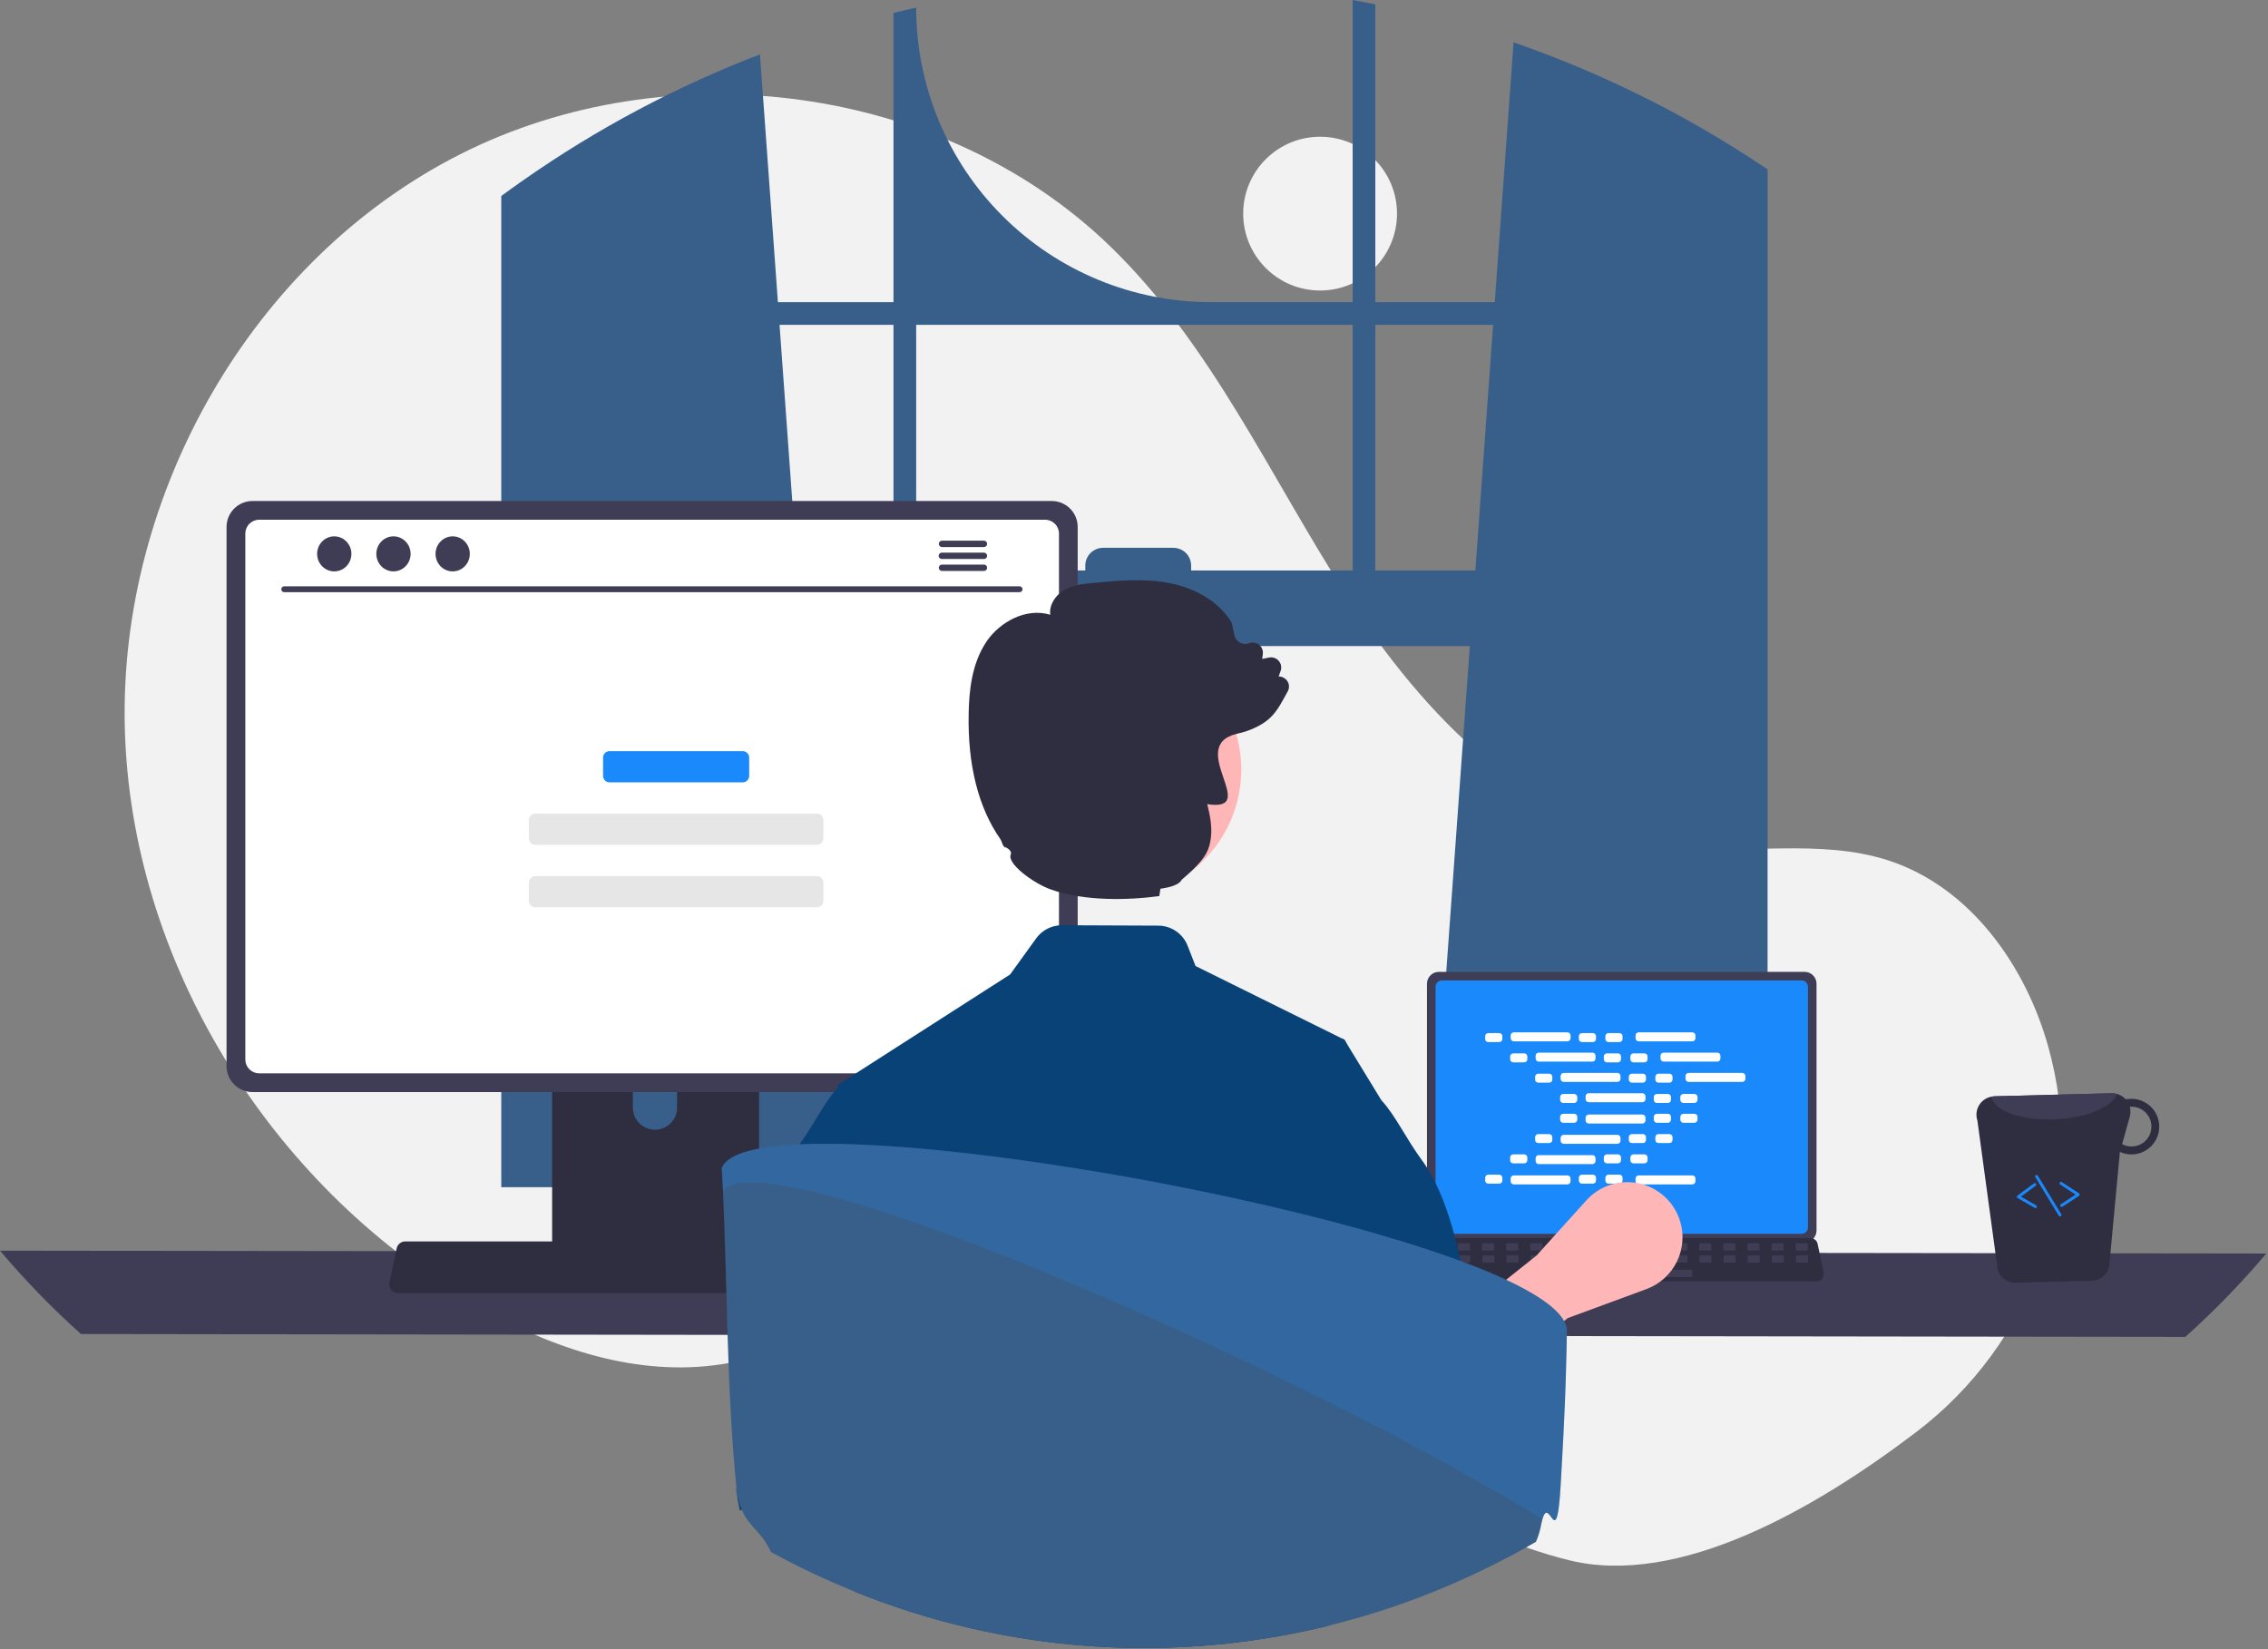 <svg width="1144" height="832" viewBox="0 0 1144 832" fill="none" xmlns="http://www.w3.org/2000/svg">
<rect x="0" y="0" width="1144" height="832" fill="#808080" stroke="none"/>
<g clip-path="url(#clip0_909_3742)">
<path d="M665.87 146.566C687.294 146.566 704.662 129.199 704.662 107.774C704.662 86.35 687.294 68.982 665.87 68.982C644.446 68.982 627.078 86.35 627.078 107.774C627.078 129.199 644.446 146.566 665.87 146.566Z" fill="#F2F2F2"/>
<path d="M966.795 722.285C1024.46 678.367 1052 604.567 1034.75 534.168C1034.33 532.418 1033.87 530.673 1033.4 528.932C1021.97 487.143 993.689 447.426 952.474 434.074C917.868 422.862 880.094 431.484 843.991 427.025C773.119 418.273 718.174 360.925 679.513 300.89C640.852 240.855 611.138 173.648 559.766 124.048C475.087 42.289 336.955 24.686 231.966 77.905C126.977 131.124 60.097 249.192 62.949 366.865C65.801 484.538 135.659 597.042 237.109 656.733C274.378 678.661 317.483 694.195 360.381 688.759C397.603 684.043 431.424 664.042 468.471 658.105C526.717 648.769 584.593 675.105 634.971 705.793C685.349 736.481 734.012 772.856 791.259 787.083C846.847 800.896 915.715 761.19 966.795 722.285Z" fill="#F2F2F2"/>
<path d="M883.95 80.371C882.686 79.528 881.408 78.729 880.144 77.916C843.606 54.548 804.444 35.565 763.466 21.357L753.966 152.433H693.729V2.223C689.937 1.438 686.116 0.698 682.295 0V152.429H610.713C571.307 152.429 533.515 136.775 505.651 108.911C477.787 81.047 462.132 43.256 462.131 3.85C458.295 4.678 454.489 5.564 450.683 6.509V152.429H392.383L383.332 27.441C341.219 43.592 301.239 64.832 264.282 90.687C263.643 91.123 263.003 91.573 262.382 92.009C259.171 94.261 256.004 96.556 252.851 98.881V598.936H424.676L421.64 556.876L404.932 325.946H741.397L724.689 556.876L721.653 598.936H891.578V85.429C889.05 83.714 886.507 82.028 883.95 80.371ZM450.682 287.809H402.172L393.208 163.881H450.682V287.809ZM682.295 287.809H600.822V285.354C600.822 284.174 600.59 283.005 600.138 281.914C599.685 280.824 599.023 279.834 598.188 279C597.352 278.166 596.361 277.505 595.27 277.054C594.179 276.604 593.009 276.373 591.829 276.375H556.409C555.23 276.374 554.062 276.606 552.972 277.057C551.883 277.508 550.893 278.17 550.059 279.004C549.225 279.838 548.564 280.828 548.113 281.917C547.661 283.007 547.43 284.175 547.43 285.354V287.809H462.13V163.881H682.295V287.809ZM693.729 287.809V163.881H753.136L744.172 287.809H693.729Z" fill="#385F8A"/>
<path d="M0 630.957C12.621 645.912 26.273 659.966 40.854 673.017L1102.28 674.47C1116.86 661.419 1130.51 647.365 1143.13 632.41L0 630.957Z" fill="#3F3D56"/>
<path d="M719.784 496.279V620.794C719.786 622.38 720.416 623.9 721.537 625.022C722.658 626.144 724.178 626.775 725.764 626.778H910.286C911.873 626.776 913.394 626.146 914.516 625.024C915.638 623.902 916.269 622.38 916.27 620.794V496.279C916.266 494.693 915.635 493.174 914.513 492.054C913.391 490.933 911.872 490.303 910.286 490.301H725.764C724.179 490.304 722.661 490.935 721.54 492.055C720.419 493.175 719.788 494.694 719.784 496.279Z" fill="#3F3D56"/>
<path d="M724.113 497.829V619.258C724.113 620.107 724.45 620.921 725.05 621.521C725.65 622.121 726.464 622.458 727.313 622.458H908.753C909.602 622.458 910.415 622.121 911.016 621.521C911.616 620.921 911.953 620.107 911.953 619.258V497.829C911.951 496.981 911.614 496.167 911.014 495.568C910.414 494.968 909.601 494.63 908.753 494.629H727.313C726.465 494.63 725.651 494.968 725.052 495.568C724.452 496.167 724.114 496.981 724.113 497.829Z" fill="#1989FB"/>
<path d="M715.925 645.079C716.263 645.503 716.693 645.844 717.182 646.078C717.671 646.312 718.207 646.433 718.749 646.43H916.323C916.864 646.429 917.397 646.308 917.885 646.076C918.372 645.843 918.802 645.504 919.143 645.085C919.483 644.665 919.726 644.175 919.853 643.65C919.98 643.124 919.988 642.578 919.877 642.049L916.806 627.481C916.679 626.887 916.405 626.334 916.01 625.872C915.615 625.411 915.11 625.056 914.542 624.84C914.131 624.678 913.694 624.595 913.252 624.596H721.806C721.365 624.595 720.927 624.678 720.516 624.839C719.949 625.055 719.444 625.41 719.049 625.871C718.653 626.333 718.379 626.886 718.252 627.48L715.185 642.048C715.076 642.576 715.086 643.122 715.215 643.647C715.343 644.171 715.587 644.66 715.928 645.078L715.925 645.079Z" fill="#2F2E41"/>
<path d="M906.256 630.871H911.365C911.635 630.871 911.853 630.653 911.853 630.383V627.708C911.853 627.439 911.635 627.22 911.365 627.22H906.256C905.987 627.22 905.768 627.439 905.768 627.708V630.383C905.768 630.653 905.987 630.871 906.256 630.871Z" fill="#3F3D56"/>
<path d="M894.086 630.871H899.195C899.465 630.871 899.683 630.653 899.683 630.383V627.708C899.683 627.439 899.465 627.22 899.195 627.22H894.086C893.817 627.22 893.598 627.439 893.598 627.708V630.383C893.598 630.653 893.817 630.871 894.086 630.871Z" fill="#3F3D56"/>
<path d="M881.915 630.871H887.024C887.294 630.871 887.512 630.653 887.512 630.383V627.708C887.512 627.439 887.294 627.22 887.024 627.22H881.915C881.646 627.22 881.427 627.439 881.427 627.708V630.383C881.427 630.653 881.646 630.871 881.915 630.871Z" fill="#3F3D56"/>
<path d="M869.745 630.871H874.854C875.123 630.871 875.342 630.653 875.342 630.383V627.708C875.342 627.439 875.123 627.22 874.854 627.22H869.745C869.475 627.22 869.257 627.439 869.257 627.708V630.383C869.257 630.653 869.475 630.871 869.745 630.871Z" fill="#3F3D56"/>
<path d="M857.574 630.871H862.683C862.952 630.871 863.171 630.653 863.171 630.383V627.708C863.171 627.439 862.952 627.22 862.683 627.22H857.574C857.304 627.22 857.086 627.439 857.086 627.708V630.383C857.086 630.653 857.304 630.871 857.574 630.871Z" fill="#3F3D56"/>
<path d="M845.404 630.871H850.513C850.782 630.871 851.001 630.653 851.001 630.383V627.708C851.001 627.439 850.782 627.22 850.513 627.22H845.404C845.134 627.22 844.916 627.439 844.916 627.708V630.383C844.916 630.653 845.134 630.871 845.404 630.871Z" fill="#3F3D56"/>
<path d="M833.234 630.871H838.343C838.613 630.871 838.831 630.653 838.831 630.383V627.708C838.831 627.439 838.613 627.22 838.343 627.22H833.234C832.965 627.22 832.746 627.439 832.746 627.708V630.383C832.746 630.653 832.965 630.871 833.234 630.871Z" fill="#3F3D56"/>
<path d="M821.063 630.871H826.172C826.442 630.871 826.66 630.653 826.66 630.383V627.708C826.66 627.439 826.442 627.22 826.172 627.22H821.063C820.794 627.22 820.575 627.439 820.575 627.708V630.383C820.575 630.653 820.794 630.871 821.063 630.871Z" fill="#3F3D56"/>
<path d="M808.893 630.871H814.002C814.272 630.871 814.49 630.653 814.49 630.383V627.708C814.49 627.439 814.272 627.22 814.002 627.22H808.893C808.624 627.22 808.405 627.439 808.405 627.708V630.383C808.405 630.653 808.624 630.871 808.893 630.871Z" fill="#3F3D56"/>
<path d="M796.722 630.871H801.831C802.1 630.871 802.319 630.653 802.319 630.383V627.708C802.319 627.439 802.1 627.22 801.831 627.22H796.722C796.452 627.22 796.234 627.439 796.234 627.708V630.383C796.234 630.653 796.452 630.871 796.722 630.871Z" fill="#3F3D56"/>
<path d="M784.552 630.871H789.661C789.93 630.871 790.149 630.653 790.149 630.383V627.708C790.149 627.439 789.93 627.22 789.661 627.22H784.552C784.282 627.22 784.064 627.439 784.064 627.708V630.383C784.064 630.653 784.282 630.871 784.552 630.871Z" fill="#3F3D56"/>
<path d="M772.381 630.871H777.49C777.76 630.871 777.978 630.653 777.978 630.383V627.708C777.978 627.439 777.76 627.22 777.49 627.22H772.381C772.112 627.22 771.893 627.439 771.893 627.708V630.383C771.893 630.653 772.112 630.871 772.381 630.871Z" fill="#3F3D56"/>
<path d="M760.211 630.871H765.32C765.59 630.871 765.808 630.653 765.808 630.383V627.708C765.808 627.439 765.59 627.22 765.32 627.22H760.211C759.942 627.22 759.723 627.439 759.723 627.708V630.383C759.723 630.653 759.942 630.871 760.211 630.871Z" fill="#3F3D56"/>
<path d="M748.04 630.871H753.149C753.419 630.871 753.637 630.653 753.637 630.383V627.708C753.637 627.439 753.419 627.22 753.149 627.22H748.04C747.771 627.22 747.552 627.439 747.552 627.708V630.383C747.552 630.653 747.771 630.871 748.04 630.871Z" fill="#3F3D56"/>
<path d="M735.87 630.871H740.979C741.248 630.871 741.467 630.653 741.467 630.383V627.708C741.467 627.439 741.248 627.22 740.979 627.22H735.87C735.6 627.22 735.382 627.439 735.382 627.708V630.383C735.382 630.653 735.6 630.871 735.87 630.871Z" fill="#3F3D56"/>
<path d="M723.699 630.871H728.808C729.077 630.871 729.296 630.653 729.296 630.383V627.708C729.296 627.439 729.077 627.22 728.808 627.22H723.699C723.429 627.22 723.211 627.439 723.211 627.708V630.383C723.211 630.653 723.429 630.871 723.699 630.871Z" fill="#3F3D56"/>
<path d="M906.4 636.955H911.509C911.779 636.955 911.997 636.737 911.997 636.467V633.792C911.997 633.523 911.779 633.304 911.509 633.304H906.4C906.131 633.304 905.912 633.523 905.912 633.792V636.467C905.912 636.737 906.131 636.955 906.4 636.955Z" fill="#3F3D56"/>
<path d="M894.23 636.955H899.339C899.609 636.955 899.827 636.737 899.827 636.467V633.792C899.827 633.523 899.609 633.304 899.339 633.304H894.23C893.961 633.304 893.742 633.523 893.742 633.792V636.467C893.742 636.737 893.961 636.955 894.23 636.955Z" fill="#3F3D56"/>
<path d="M882.059 636.955H887.168C887.438 636.955 887.656 636.737 887.656 636.467V633.792C887.656 633.523 887.438 633.304 887.168 633.304H882.059C881.79 633.304 881.571 633.523 881.571 633.792V636.467C881.571 636.737 881.79 636.955 882.059 636.955Z" fill="#3F3D56"/>
<path d="M869.889 636.955H874.998C875.267 636.955 875.486 636.737 875.486 636.467V633.792C875.486 633.523 875.267 633.304 874.998 633.304H869.889C869.619 633.304 869.401 633.523 869.401 633.792V636.467C869.401 636.737 869.619 636.955 869.889 636.955Z" fill="#3F3D56"/>
<path d="M857.718 636.955H862.827C863.096 636.955 863.315 636.737 863.315 636.467V633.792C863.315 633.523 863.096 633.304 862.827 633.304H857.718C857.448 633.304 857.23 633.523 857.23 633.792V636.467C857.23 636.737 857.448 636.955 857.718 636.955Z" fill="#3F3D56"/>
<path d="M845.548 636.955H850.657C850.927 636.955 851.145 636.737 851.145 636.467V633.792C851.145 633.523 850.927 633.304 850.657 633.304H845.548C845.279 633.304 845.06 633.523 845.06 633.792V636.467C845.06 636.737 845.279 636.955 845.548 636.955Z" fill="#3F3D56"/>
<path d="M833.377 636.955H838.486C838.756 636.955 838.974 636.737 838.974 636.467V633.792C838.974 633.523 838.756 633.304 838.486 633.304H833.377C833.108 633.304 832.889 633.523 832.889 633.792V636.467C832.889 636.737 833.108 636.955 833.377 636.955Z" fill="#3F3D56"/>
<path d="M821.207 636.955H826.316C826.586 636.955 826.804 636.737 826.804 636.467V633.792C826.804 633.523 826.586 633.304 826.316 633.304H821.207C820.938 633.304 820.719 633.523 820.719 633.792V636.467C820.719 636.737 820.938 636.955 821.207 636.955Z" fill="#3F3D56"/>
<path d="M809.036 636.955H814.145C814.414 636.955 814.633 636.737 814.633 636.467V633.792C814.633 633.523 814.414 633.304 814.145 633.304H809.036C808.766 633.304 808.548 633.523 808.548 633.792V636.467C808.548 636.737 808.766 636.955 809.036 636.955Z" fill="#3F3D56"/>
<path d="M796.866 636.955H801.975C802.244 636.955 802.463 636.737 802.463 636.467V633.792C802.463 633.523 802.244 633.304 801.975 633.304H796.866C796.596 633.304 796.378 633.523 796.378 633.792V636.467C796.378 636.737 796.596 636.955 796.866 636.955Z" fill="#3F3D56"/>
<path d="M784.695 636.955H789.804C790.074 636.955 790.292 636.737 790.292 636.467V633.792C790.292 633.523 790.074 633.304 789.804 633.304H784.695C784.425 633.304 784.207 633.523 784.207 633.792V636.467C784.207 636.737 784.425 636.955 784.695 636.955Z" fill="#3F3D56"/>
<path d="M772.525 636.955H777.634C777.904 636.955 778.122 636.737 778.122 636.467V633.792C778.122 633.523 777.904 633.304 777.634 633.304H772.525C772.256 633.304 772.037 633.523 772.037 633.792V636.467C772.037 636.737 772.256 636.955 772.525 636.955Z" fill="#3F3D56"/>
<path d="M760.355 636.955H765.464C765.734 636.955 765.952 636.737 765.952 636.467V633.792C765.952 633.523 765.734 633.304 765.464 633.304H760.355C760.086 633.304 759.867 633.523 759.867 633.792V636.467C759.867 636.737 760.086 636.955 760.355 636.955Z" fill="#3F3D56"/>
<path d="M748.184 636.955H753.293C753.563 636.955 753.781 636.737 753.781 636.467V633.792C753.781 633.523 753.563 633.304 753.293 633.304H748.184C747.915 633.304 747.696 633.523 747.696 633.792V636.467C747.696 636.737 747.915 636.955 748.184 636.955Z" fill="#3F3D56"/>
<path d="M736.014 636.955H741.123C741.392 636.955 741.611 636.737 741.611 636.467V633.792C741.611 633.523 741.392 633.304 741.123 633.304H736.014C735.744 633.304 735.526 633.523 735.526 633.792V636.467C735.526 636.737 735.744 636.955 736.014 636.955Z" fill="#3F3D56"/>
<path d="M723.843 636.955H728.952C729.221 636.955 729.44 636.737 729.44 636.467V633.792C729.44 633.523 729.221 633.304 728.952 633.304H723.843C723.573 633.304 723.355 633.523 723.355 633.792V636.467C723.355 636.737 723.573 636.955 723.843 636.955Z" fill="#3F3D56"/>
<path d="M805.385 644.258H853.091C853.361 644.258 853.579 644.039 853.579 643.77V641.095C853.579 640.825 853.361 640.607 853.091 640.607H805.385C805.116 640.607 804.897 640.825 804.897 641.095V643.77C804.897 644.039 805.116 644.258 805.385 644.258Z" fill="#3F3D56"/>
<path d="M756.239 521.189H750.694C749.832 521.189 749.133 521.888 749.133 522.75V524.164C749.133 525.027 749.832 525.725 750.694 525.725H756.239C757.101 525.725 757.8 525.027 757.8 524.164V522.75C757.8 521.888 757.101 521.189 756.239 521.189Z" fill="white"/>
<path d="M803.49 521.189H797.945C797.083 521.189 796.384 521.888 796.384 522.75V524.164C796.384 525.027 797.083 525.725 797.945 525.725H803.49C804.352 525.725 805.051 525.027 805.051 524.164V522.75C805.051 521.888 804.352 521.189 803.49 521.189Z" fill="white"/>
<path d="M816.878 521.189H811.333C810.471 521.189 809.772 521.888 809.772 522.75V524.164C809.772 525.027 810.471 525.725 811.333 525.725H816.878C817.74 525.725 818.439 525.027 818.439 524.164V522.75C818.439 521.888 817.74 521.189 816.878 521.189Z" fill="white"/>
<path d="M790.638 520.812H763.546C762.684 520.812 761.985 521.511 761.985 522.373V523.787C761.985 524.65 762.684 525.348 763.546 525.348H790.638C791.5 525.348 792.199 524.65 792.199 523.787V522.373C792.199 521.511 791.5 520.812 790.638 520.812Z" fill="white"/>
<path d="M853.639 520.812H826.547C825.685 520.812 824.986 521.511 824.986 522.373V523.787C824.986 524.65 825.685 525.348 826.547 525.348H853.639C854.501 525.348 855.2 524.65 855.2 523.787V522.373C855.2 521.511 854.501 520.812 853.639 520.812Z" fill="white"/>
<path d="M768.839 531.428H763.294C762.432 531.428 761.733 532.127 761.733 532.989V534.403C761.733 535.265 762.432 535.964 763.294 535.964H768.839C769.701 535.964 770.4 535.265 770.4 534.403V532.989C770.4 532.127 769.701 531.428 768.839 531.428Z" fill="white"/>
<path d="M816.09 531.428H810.545C809.683 531.428 808.984 532.127 808.984 532.989V534.403C808.984 535.265 809.683 535.964 810.545 535.964H816.09C816.952 535.964 817.651 535.265 817.651 534.403V532.989C817.651 532.127 816.952 531.428 816.09 531.428Z" fill="white"/>
<path d="M829.478 531.428H823.933C823.071 531.428 822.372 532.127 822.372 532.989V534.403C822.372 535.265 823.071 535.964 823.933 535.964H829.478C830.34 535.964 831.039 535.265 831.039 534.403V532.989C831.039 532.127 830.34 531.428 829.478 531.428Z" fill="white"/>
<path d="M803.238 531.049H776.146C775.284 531.049 774.585 531.748 774.585 532.61V534.024C774.585 534.886 775.284 535.585 776.146 535.585H803.238C804.1 535.585 804.799 534.886 804.799 534.024V532.61C804.799 531.748 804.1 531.049 803.238 531.049Z" fill="white"/>
<path d="M866.239 531.049H839.147C838.285 531.049 837.586 531.748 837.586 532.61V534.024C837.586 534.886 838.285 535.585 839.147 535.585H866.239C867.101 535.585 867.8 534.886 867.8 534.024V532.61C867.8 531.748 867.101 531.049 866.239 531.049Z" fill="white"/>
<path d="M781.44 541.664H775.895C775.033 541.664 774.334 542.363 774.334 543.225V544.639C774.334 545.501 775.033 546.2 775.895 546.2H781.44C782.302 546.2 783.001 545.501 783.001 544.639V543.225C783.001 542.363 782.302 541.664 781.44 541.664Z" fill="white"/>
<path d="M828.691 541.664H823.146C822.284 541.664 821.585 542.363 821.585 543.225V544.639C821.585 545.501 822.284 546.2 823.146 546.2H828.691C829.553 546.2 830.252 545.501 830.252 544.639V543.225C830.252 542.363 829.553 541.664 828.691 541.664Z" fill="white"/>
<path d="M842.079 541.664H836.534C835.672 541.664 834.973 542.363 834.973 543.225V544.639C834.973 545.501 835.672 546.2 836.534 546.2H842.079C842.941 546.2 843.64 545.501 843.64 544.639V543.225C843.64 542.363 842.941 541.664 842.079 541.664Z" fill="white"/>
<path d="M815.839 541.287H788.747C787.885 541.287 787.186 541.986 787.186 542.848V544.262C787.186 545.124 787.885 545.823 788.747 545.823H815.839C816.701 545.823 817.4 545.124 817.4 544.262V542.848C817.4 541.986 816.701 541.287 815.839 541.287Z" fill="white"/>
<path d="M878.84 541.287H851.748C850.886 541.287 850.187 541.986 850.187 542.848V544.262C850.187 545.124 850.886 545.823 851.748 545.823H878.84C879.702 545.823 880.401 545.124 880.401 544.262V542.848C880.401 541.986 879.702 541.287 878.84 541.287Z" fill="white"/>
<path d="M794.039 551.902H788.494C787.632 551.902 786.933 552.601 786.933 553.463V554.877C786.933 555.739 787.632 556.438 788.494 556.438H794.039C794.901 556.438 795.6 555.739 795.6 554.877V553.463C795.6 552.601 794.901 551.902 794.039 551.902Z" fill="white"/>
<path d="M841.29 551.902H835.745C834.883 551.902 834.184 552.601 834.184 553.463V554.877C834.184 555.739 834.883 556.438 835.745 556.438H841.29C842.152 556.438 842.851 555.739 842.851 554.877V553.463C842.851 552.601 842.152 551.902 841.29 551.902Z" fill="white"/>
<path d="M854.678 551.902H849.133C848.271 551.902 847.572 552.601 847.572 553.463V554.877C847.572 555.739 848.271 556.438 849.133 556.438H854.678C855.54 556.438 856.239 555.739 856.239 554.877V553.463C856.239 552.601 855.54 551.902 854.678 551.902Z" fill="white"/>
<path d="M828.439 551.525H801.347C800.485 551.525 799.786 552.224 799.786 553.086V554.5C799.786 555.363 800.485 556.061 801.347 556.061H828.439C829.301 556.061 830 555.363 830 554.5V553.086C830 552.224 829.301 551.525 828.439 551.525Z" fill="white"/>
<path d="M803.49 592.613H797.945C797.083 592.613 796.384 593.312 796.384 594.174V595.588C796.384 596.45 797.083 597.149 797.945 597.149H803.49C804.352 597.149 805.051 596.45 805.051 595.588V594.174C805.051 593.312 804.352 592.613 803.49 592.613Z" fill="white"/>
<path d="M816.878 592.613H811.333C810.471 592.613 809.772 593.312 809.772 594.174V595.588C809.772 596.45 810.471 597.149 811.333 597.149H816.878C817.74 597.149 818.439 596.45 818.439 595.588V594.174C818.439 593.312 817.74 592.613 816.878 592.613Z" fill="white"/>
<path d="M853.639 592.99H826.547C825.685 592.99 824.986 593.689 824.986 594.551V595.965C824.986 596.827 825.685 597.526 826.547 597.526H853.639C854.501 597.526 855.2 596.827 855.2 595.965V594.551C855.2 593.689 854.501 592.99 853.639 592.99Z" fill="white"/>
<path d="M756.239 592.613H750.694C749.832 592.613 749.133 593.312 749.133 594.174V595.588C749.133 596.45 749.832 597.149 750.694 597.149H756.239C757.101 597.149 757.8 596.45 757.8 595.588V594.174C757.8 593.312 757.101 592.613 756.239 592.613Z" fill="white"/>
<path d="M790.638 592.99H763.546C762.684 592.99 761.985 593.689 761.985 594.551V595.965C761.985 596.827 762.684 597.526 763.546 597.526H790.638C791.5 597.526 792.199 596.827 792.199 595.965V594.551C792.199 593.689 791.5 592.99 790.638 592.99Z" fill="white"/>
<path d="M768.839 582.375H763.294C762.432 582.375 761.733 583.074 761.733 583.936V585.35C761.733 586.212 762.432 586.911 763.294 586.911H768.839C769.701 586.911 770.4 586.212 770.4 585.35V583.936C770.4 583.074 769.701 582.375 768.839 582.375Z" fill="white"/>
<path d="M816.09 582.375H810.545C809.683 582.375 808.984 583.074 808.984 583.936V585.35C808.984 586.212 809.683 586.911 810.545 586.911H816.09C816.952 586.911 817.651 586.212 817.651 585.35V583.936C817.651 583.074 816.952 582.375 816.09 582.375Z" fill="white"/>
<path d="M829.478 582.375H823.933C823.071 582.375 822.372 583.074 822.372 583.936V585.35C822.372 586.212 823.071 586.911 823.933 586.911H829.478C830.34 586.911 831.039 586.212 831.039 585.35V583.936C831.039 583.074 830.34 582.375 829.478 582.375Z" fill="white"/>
<path d="M803.238 582.754H776.146C775.284 582.754 774.585 583.453 774.585 584.315V585.729C774.585 586.591 775.284 587.29 776.146 587.29H803.238C804.1 587.29 804.799 586.591 804.799 585.729V584.315C804.799 583.453 804.1 582.754 803.238 582.754Z" fill="white"/>
<path d="M781.44 572.137H775.895C775.033 572.137 774.334 572.836 774.334 573.698V575.112C774.334 575.974 775.033 576.673 775.895 576.673H781.44C782.302 576.673 783.001 575.974 783.001 575.112V573.698C783.001 572.836 782.302 572.137 781.44 572.137Z" fill="white"/>
<path d="M828.691 572.137H823.146C822.284 572.137 821.585 572.836 821.585 573.698V575.112C821.585 575.974 822.284 576.673 823.146 576.673H828.691C829.553 576.673 830.252 575.974 830.252 575.112V573.698C830.252 572.836 829.553 572.137 828.691 572.137Z" fill="white"/>
<path d="M842.079 572.137H836.534C835.672 572.137 834.973 572.836 834.973 573.698V575.112C834.973 575.974 835.672 576.673 836.534 576.673H842.079C842.941 576.673 843.64 575.974 843.64 575.112V573.698C843.64 572.836 842.941 572.137 842.079 572.137Z" fill="white"/>
<path d="M815.839 572.516H788.747C787.885 572.516 787.186 573.215 787.186 574.077V575.491C787.186 576.353 787.885 577.052 788.747 577.052H815.839C816.701 577.052 817.4 576.353 817.4 575.491V574.077C817.4 573.215 816.701 572.516 815.839 572.516Z" fill="white"/>
<path d="M794.039 561.9H788.494C787.632 561.9 786.933 562.599 786.933 563.461V564.875C786.933 565.738 787.632 566.436 788.494 566.436H794.039C794.901 566.436 795.6 565.738 795.6 564.875V563.461C795.6 562.599 794.901 561.9 794.039 561.9Z" fill="white"/>
<path d="M841.29 561.9H835.745C834.883 561.9 834.184 562.599 834.184 563.461V564.875C834.184 565.738 834.883 566.436 835.745 566.436H841.29C842.152 566.436 842.851 565.738 842.851 564.875V563.461C842.851 562.599 842.152 561.9 841.29 561.9Z" fill="white"/>
<path d="M854.678 561.9H849.133C848.271 561.9 847.572 562.599 847.572 563.461V564.875C847.572 565.738 848.271 566.436 849.133 566.436H854.678C855.54 566.436 856.239 565.738 856.239 564.875V563.461C856.239 562.599 855.54 561.9 854.678 561.9Z" fill="white"/>
<path d="M828.439 562.277H801.347C800.485 562.277 799.786 562.976 799.786 563.838V565.252C799.786 566.114 800.485 566.813 801.347 566.813H828.439C829.301 566.813 830 566.114 830 565.252V563.838C830 562.976 829.301 562.277 828.439 562.277Z" fill="white"/>
<path d="M733.567 712.595L714.172 681.938L775.049 633.409L800.177 605.571C803.441 601.954 807.598 599.257 812.232 597.75C816.865 596.243 821.813 595.978 826.58 596.982C831.348 597.987 835.769 600.224 839.401 603.472C843.033 606.72 845.749 610.865 847.277 615.491C849.542 622.347 849.055 629.814 845.918 636.317C842.782 642.82 837.242 647.85 830.467 650.346L790.733 664.984L733.567 712.595Z" fill="#FFB6B6"/>
<path d="M278.496 490.308V639.308H382.883V490.308C382.885 489.236 382.543 488.192 381.908 487.329C381.272 486.466 380.377 485.83 379.353 485.514C378.869 485.354 378.362 485.276 377.853 485.282H283.537C282.876 485.28 282.221 485.41 281.61 485.662C280.999 485.914 280.443 486.284 279.975 486.75C279.507 487.217 279.135 487.772 278.881 488.382C278.628 488.993 278.497 489.647 278.496 490.309V490.308ZM319.234 541.508C319.22 540.035 319.498 538.575 320.052 537.211C320.606 535.846 321.424 534.605 322.46 533.559C323.497 532.513 324.73 531.683 326.089 531.116C327.448 530.55 328.905 530.258 330.378 530.258C331.85 530.258 333.308 530.55 334.667 531.116C336.026 531.683 337.259 532.513 338.295 533.559C339.331 534.605 340.15 535.846 340.703 537.211C341.257 538.575 341.535 540.035 341.521 541.508V558.797C341.521 561.752 340.347 564.586 338.257 566.676C336.167 568.766 333.333 569.94 330.378 569.94C327.422 569.94 324.588 568.766 322.498 566.676C320.408 564.586 319.234 561.752 319.234 558.797V541.508Z" fill="#2F2E41"/>
<path d="M278.177 634.547V648.915C278.179 649.659 278.474 650.371 278.998 650.899C279.522 651.427 280.233 651.726 280.977 651.734H380.395C381.139 651.729 381.851 651.43 382.376 650.902C382.901 650.374 383.195 649.659 383.195 648.915V634.547H278.177Z" fill="#3F3D56"/>
<path d="M114.281 265.811V537.871C114.283 541.338 115.662 544.663 118.114 547.114C120.565 549.566 123.89 550.944 127.357 550.947H530.522C533.989 550.944 537.313 549.566 539.765 547.114C542.217 544.663 543.595 541.338 543.598 537.871V265.811C543.59 262.347 542.209 259.027 539.758 256.579C537.307 254.131 533.986 252.754 530.522 252.75H127.357C123.893 252.754 120.571 254.131 118.121 256.579C115.67 259.027 114.289 262.347 114.281 265.811Z" fill="#3F3D56"/>
<path d="M123.739 269.199V534.518C123.742 536.371 124.479 538.146 125.789 539.456C127.099 540.766 128.874 541.503 130.727 541.506H527.165C529.017 541.503 530.793 540.766 532.103 539.456C533.412 538.146 534.15 536.371 534.153 534.518V269.199C534.153 267.345 533.417 265.566 532.107 264.254C530.797 262.942 529.02 262.203 527.166 262.199H130.727C128.872 262.202 127.095 262.941 125.785 264.254C124.475 265.566 123.739 267.345 123.739 269.199Z" fill="white"/>
<path d="M197.307 650.761C197.711 651.267 198.224 651.675 198.807 651.954C199.391 652.233 200.031 652.377 200.678 652.374H436.537C437.182 652.373 437.819 652.228 438.401 651.95C438.983 651.672 439.496 651.268 439.902 650.768C440.308 650.267 440.598 649.681 440.75 649.055C440.901 648.428 440.911 647.775 440.779 647.144L437.118 629.753C436.967 629.044 436.64 628.384 436.169 627.833C435.697 627.282 435.095 626.858 434.418 626.6C433.928 626.407 433.405 626.308 432.878 626.309H204.328C203.801 626.308 203.279 626.407 202.788 626.6C202.111 626.858 201.509 627.282 201.038 627.833C200.566 628.384 200.24 629.044 200.088 629.753L196.425 647.148C196.295 647.778 196.307 648.429 196.459 649.053C196.612 649.678 196.901 650.261 197.307 650.761Z" fill="#2F2E41"/>
<path d="M514.301 298.746H143.354C142.963 298.746 142.587 298.59 142.311 298.314C142.034 298.037 141.878 297.662 141.878 297.27C141.878 296.879 142.034 296.504 142.311 296.227C142.587 295.95 142.963 295.795 143.354 295.795H514.301C514.692 295.795 515.068 295.95 515.344 296.227C515.621 296.504 515.776 296.879 515.776 297.27C515.776 297.662 515.621 298.037 515.344 298.314C515.068 298.59 514.692 298.746 514.301 298.746Z" fill="#3F3D56"/>
<path d="M168.604 288.264C173.378 288.264 177.249 284.307 177.249 279.426C177.249 274.545 173.378 270.588 168.604 270.588C163.829 270.588 159.959 274.545 159.959 279.426C159.959 284.307 163.829 288.264 168.604 288.264Z" fill="#3F3D56"/>
<path d="M198.469 288.264C203.244 288.264 207.114 284.307 207.114 279.426C207.114 274.545 203.244 270.588 198.469 270.588C193.695 270.588 189.824 274.545 189.824 279.426C189.824 284.307 193.695 288.264 198.469 288.264Z" fill="#3F3D56"/>
<path d="M228.334 288.264C233.108 288.264 236.979 284.307 236.979 279.426C236.979 274.545 233.108 270.588 228.334 270.588C223.559 270.588 219.689 274.545 219.689 279.426C219.689 284.307 223.559 288.264 228.334 288.264Z" fill="#3F3D56"/>
<path d="M496.315 272.773H475.104C474.685 272.784 474.287 272.958 473.994 273.258C473.702 273.558 473.538 273.96 473.538 274.379C473.538 274.798 473.702 275.2 473.994 275.5C474.287 275.8 474.685 275.974 475.104 275.984H496.316C496.742 275.984 497.15 275.815 497.451 275.514C497.752 275.213 497.922 274.805 497.922 274.379C497.922 273.953 497.752 273.545 497.451 273.244C497.15 272.943 496.741 272.773 496.315 272.773Z" fill="#3F3D56"/>
<path d="M496.316 278.803H475.105C474.891 278.798 474.678 278.835 474.478 278.914C474.279 278.992 474.097 279.109 473.944 279.259C473.79 279.409 473.668 279.587 473.585 279.785C473.502 279.982 473.459 280.194 473.459 280.409C473.459 280.623 473.502 280.835 473.585 281.033C473.668 281.23 473.79 281.409 473.944 281.558C474.097 281.708 474.279 281.825 474.478 281.904C474.678 281.982 474.891 282.02 475.105 282.014H496.317C496.743 282.014 497.151 281.845 497.452 281.544C497.753 281.243 497.923 280.835 497.923 280.409C497.923 279.983 497.753 279.575 497.452 279.273C497.151 278.972 496.742 278.803 496.316 278.803Z" fill="#3F3D56"/>
<path d="M496.315 284.832H475.104C474.685 284.842 474.287 285.016 473.994 285.316C473.702 285.616 473.538 286.019 473.538 286.438C473.538 286.857 473.702 287.259 473.994 287.559C474.287 287.859 474.685 288.033 475.104 288.043H496.316C496.742 288.043 497.15 287.874 497.451 287.573C497.752 287.272 497.922 286.863 497.922 286.438C497.922 286.012 497.752 285.603 497.451 285.302C497.15 285.001 496.741 284.832 496.315 284.832Z" fill="#3F3D56"/>
<path d="M1007.69 640.852C1008.33 642.716 1009.54 644.329 1011.16 645.459C1012.77 646.589 1014.7 647.179 1016.67 647.144L1055.16 646.154C1057.14 646.115 1059.06 645.434 1060.63 644.215C1062.19 642.995 1063.32 641.302 1063.85 639.388L1069.3 581.148C1071.23 582.024 1073.33 582.456 1075.45 582.413C1079.17 582.32 1082.71 580.753 1085.27 578.056C1087.84 575.359 1089.23 571.753 1089.14 568.031C1089.04 564.31 1087.47 560.777 1084.78 558.212C1082.08 555.646 1078.47 554.256 1074.75 554.349C1073.91 554.346 1073.06 554.434 1072.23 554.611C1071.33 553.636 1070.23 552.86 1069.01 552.333C1067.79 551.807 1066.48 551.542 1065.15 551.555L1005.95 553.084C1005.46 553.102 1004.97 553.163 1004.49 553.265C1003.19 553.507 1001.96 554.025 1000.88 554.782C999.796 555.54 998.89 556.521 998.219 557.659C997.548 558.796 997.129 560.064 996.989 561.378C996.849 562.691 996.993 564.019 997.409 565.272L1007.69 640.852ZM1070.41 577.193L1074.29 563.314C1074.73 561.712 1074.74 560.022 1074.32 558.414C1074.51 558.414 1074.67 558.324 1074.86 558.324C1076.18 558.284 1077.5 558.506 1078.74 558.977C1079.98 559.449 1081.11 560.161 1082.07 561.072C1083.03 561.983 1083.8 563.075 1084.34 564.285C1084.88 565.496 1085.17 566.8 1085.2 568.125C1085.23 569.449 1085 570.766 1084.52 572C1084.04 573.234 1083.32 574.361 1082.4 575.316C1081.49 576.271 1080.39 577.035 1079.18 577.564C1077.96 578.093 1076.65 578.377 1075.33 578.398C1073.61 578.453 1071.91 578.038 1070.41 577.198L1070.41 577.193Z" fill="#2F2E41"/>
<path d="M1004.48 553.266C1005.74 560.478 1019.92 565.548 1036.97 564.666C1052.65 563.944 1065.47 558.438 1067.82 551.912C1066.96 551.655 1066.05 551.534 1065.14 551.555L1005.94 553.084C1005.45 553.102 1004.96 553.163 1004.48 553.266Z" fill="#3F3D56"/>
<path d="M1040.1 608.85C1040.18 608.829 1040.25 608.795 1040.32 608.75L1048.68 603.279C1048.78 603.213 1048.86 603.123 1048.92 603.017C1048.98 602.911 1049.01 602.792 1049.01 602.671C1049.01 602.551 1048.98 602.432 1048.92 602.326C1048.86 602.22 1048.78 602.13 1048.68 602.064L1039.99 596.374C1039.83 596.268 1039.63 596.23 1039.44 596.269C1039.25 596.308 1039.09 596.42 1038.98 596.581C1038.88 596.742 1038.84 596.938 1038.88 597.127C1038.92 597.316 1039.03 597.482 1039.19 597.588L1046.95 602.67L1039.52 607.534C1039.37 607.628 1039.27 607.77 1039.22 607.935C1039.17 608.1 1039.18 608.277 1039.25 608.434C1039.32 608.592 1039.44 608.72 1039.6 608.795C1039.75 608.871 1039.93 608.889 1040.1 608.846L1040.1 608.85Z" fill="#1989FB"/>
<path d="M1026.9 609.458C1027.04 609.422 1027.16 609.346 1027.26 609.238C1027.36 609.13 1027.42 608.996 1027.44 608.852C1027.46 608.709 1027.44 608.563 1027.37 608.433C1027.31 608.303 1027.21 608.195 1027.08 608.124L1019.38 603.707L1026.82 598.17C1026.97 598.053 1027.07 597.882 1027.1 597.695C1027.12 597.507 1027.07 597.316 1026.96 597.164C1026.85 597.012 1026.68 596.91 1026.49 596.88C1026.3 596.85 1026.11 596.895 1025.96 597.005L1017.62 603.198C1017.52 603.269 1017.45 603.364 1017.4 603.473C1017.34 603.583 1017.32 603.703 1017.33 603.823C1017.34 603.944 1017.37 604.06 1017.44 604.163C1017.5 604.265 1017.59 604.351 1017.69 604.411L1026.36 609.379C1026.52 609.474 1026.71 609.502 1026.9 609.458Z" fill="#1989FB"/>
<path d="M1039.27 613.644C1039.34 613.626 1039.41 613.598 1039.47 613.56C1039.55 613.51 1039.62 613.445 1039.68 613.368C1039.74 613.291 1039.78 613.203 1039.8 613.11C1039.82 613.017 1039.83 612.921 1039.81 612.826C1039.8 612.732 1039.76 612.641 1039.71 612.56L1027.86 593.082C1027.76 592.924 1027.6 592.813 1027.41 592.772C1027.23 592.73 1027.04 592.762 1026.88 592.86C1026.71 592.958 1026.6 593.115 1026.55 593.297C1026.5 593.48 1026.53 593.673 1026.62 593.838L1038.47 613.318C1038.55 613.45 1038.67 613.554 1038.82 613.613C1038.96 613.671 1039.12 613.682 1039.27 613.644Z" fill="#1989FB"/>
<path d="M374.627 378.941H307.468C305.665 378.941 304.204 380.403 304.204 382.205V391.434C304.204 393.237 305.665 394.698 307.468 394.698H374.627C376.43 394.698 377.891 393.237 377.891 391.434V382.205C377.891 380.403 376.43 378.941 374.627 378.941Z" fill="#1989FB"/>
<path d="M412.049 410.457H270.044C268.241 410.457 266.78 411.918 266.78 413.721V422.95C266.78 424.753 268.241 426.214 270.044 426.214H412.049C413.851 426.214 415.313 424.753 415.313 422.95V413.721C415.313 411.918 413.851 410.457 412.049 410.457Z" fill="#E6E6E6"/>
<path d="M412.049 441.971H270.044C268.241 441.971 266.78 443.432 266.78 445.235V454.464C266.78 456.266 268.241 457.728 270.044 457.728H412.049C413.851 457.728 415.313 456.266 415.313 454.464V445.235C415.313 443.432 413.851 441.971 412.049 441.971Z" fill="#E6E6E6"/>
<path d="M422.358 547.498L422.673 548.492L422.69 548.525L432.17 577.347L443.075 610.56L463.593 672.976L463.793 682.676V682.709L465.318 760.709L461.092 771.283L465.849 788.619C465.849 788.619 463.661 762.414 451.927 777.463C445.281 786.015 437.508 794.763 431.127 802.97C440.425 806.732 449.872 810.135 459.468 813.179C461.54 813.842 463.628 814.472 465.716 815.102L467.058 815.502C498.868 824.907 531.754 830.19 564.909 831.223C566.633 831.273 568.323 831.306 569.964 831.339C570.544 831.356 571.108 831.372 571.671 831.372C573.527 831.389 575.371 831.405 577.223 831.405C580.968 831.405 584.697 831.35 588.41 831.239C615.888 830.465 643.205 826.771 669.902 820.218C669.72 809.197 669.223 796.318 668.51 782.563C668.179 775.818 660.737 768.509 660.29 761.448C659.975 756.148 666.654 751.156 666.306 745.769C664.052 712.605 661.235 725.336 659.146 701.851C658.931 699.547 658.731 697.343 658.546 695.238C657.203 680.156 656.275 670.726 656.275 670.726L665.192 614.526L679.192 526.288L678.115 524.515L676.905 523.915L603.036 487.354L599.025 477.078C597.856 474.118 595.829 471.575 593.203 469.776C590.577 467.978 587.473 467.006 584.291 466.985L535.631 466.785C533.106 466.774 530.614 467.365 528.363 468.509C526.112 469.654 524.166 471.318 522.687 473.365L509.511 491.612L422.358 547.498Z" fill="#084277"/>
<path d="M474.815 659.088L463.792 682.672L456.268 698.781L443.324 766.549L436.844 773.427L431.292 749.078L373.182 761.978C371.276 751.388 372.672 762.336 371.495 750.718C371.826 750.387 372.175 750.055 372.523 749.724C373.451 748.862 374.23 748.05 374.214 747.271C373.551 707.196 375.54 638.996 392.147 597.677C394.748 590.931 398.177 584.534 402.356 578.634C402.688 578.187 403.002 577.734 403.317 577.292C410.974 566.569 415.817 556.011 422.675 548.504V548.487C422.718 548.453 422.757 548.414 422.791 548.371C422.816 548.359 422.838 548.342 422.857 548.321L469.992 523.328L472.013 580.149L473.455 620.986L474.815 659.088Z" fill="#084277"/>
<path d="M644.775 665.787L658.542 695.244L663.347 705.502L676.287 773.265L682.746 780.126L688.311 755.783L690.926 755.247L738.084 745.481L751.828 789.131C754.927 783.969 756.147 777.895 755.284 771.937C754.421 765.979 751.526 760.501 747.09 756.431C746.151 755.582 745.369 754.755 745.39 753.973C746.172 706.838 743.29 620.773 717.252 585.347C708.983 574.105 704.021 562.908 696.802 555.086C696.78 555.064 696.78 555.041 696.757 555.041L679.19 526.278L678.117 524.512L676.91 523.912L644.775 665.787Z" fill="#084277"/>
<path d="M561.375 452.939C597.128 452.939 626.111 423.956 626.111 388.203C626.111 352.45 597.128 323.467 561.375 323.467C525.622 323.467 496.639 352.45 496.639 388.203C496.639 423.956 525.622 452.939 561.375 452.939Z" fill="#FFB6B6"/>
<path d="M648.873 342.983C648.371 342.447 647.766 342.018 647.095 341.721C646.424 341.424 645.699 341.265 644.965 341.254L645.938 338.554C646.256 337.703 646.341 336.783 646.186 335.888C646.031 334.993 645.641 334.155 645.056 333.46C644.47 332.765 643.711 332.239 642.855 331.934C641.999 331.629 641.078 331.558 640.185 331.726L636.64 332.409L636.974 330.041C637.102 329.159 636.999 328.259 636.673 327.429C636.348 326.6 635.812 325.869 635.119 325.309C634.426 324.749 633.598 324.379 632.719 324.236C631.839 324.092 630.937 324.18 630.102 324.491C629.342 324.791 628.525 324.916 627.711 324.858C626.896 324.8 626.105 324.561 625.395 324.157C624.682 323.767 624.064 323.225 623.582 322.57C623.1 321.916 622.767 321.164 622.606 320.367L621.371 314.41L621.24 314.09C615.225 304.065 603.661 296.772 589.51 294.099C576.91 291.699 563.998 292.922 551.547 294.07C546.607 294.535 541.028 295.058 536.379 297.906C532.427 300.347 529.086 305.228 529.769 310.153C517.496 306.386 504.33 313.897 497.806 323.367C490.077 334.641 488.813 348.767 488.606 359.804C488.054 385.926 493.444 407.298 504.587 423.337C505.401 424.499 505.604 426.926 507.217 427.737L506.883 427.2C508.683 428.1 510.515 429.554 509.832 431.108C507.871 435.583 520.903 445.477 530.085 448.746C546.836 454.717 569.108 454.209 584.77 452.059L585.322 448.359C590.974 447.589 594.954 446.122 596.073 443.826C598.049 442.141 599.734 440.626 601.202 439.235L601.217 439.22C601.246 439.191 601.304 439.147 601.333 439.12C608.408 432.335 610.05 428.471 610.791 422.587C611.503 416.819 610.239 410.964 608.946 405.687C636.172 409.9 598.224 376.687 623.591 370.267C623.882 370.178 624.178 370.105 624.477 370.049C625.218 369.875 625.959 369.7 626.671 369.497C630.102 368.566 633.388 367.162 636.434 365.327C643.524 361.012 645.863 355.288 649.524 348.837C650.052 347.919 650.274 346.856 650.156 345.803C650.038 344.75 649.588 343.762 648.87 342.982L648.873 342.983Z" fill="#2F2E41"/>
<path d="M790.337 670.397C790.322 672.94 790.293 676.497 790.177 680.897C790.162 681.507 790.148 682.132 790.133 682.771C789.944 690.863 789.755 697.648 789.45 705.188C789.435 705.711 789.421 706.22 789.392 706.743C788.985 717.262 788.346 729.509 787.242 748.905C785.193 784.732 781.62 753.83 778.031 766.397C777.857 767.022 777.668 767.763 777.493 768.634C776.95 771.798 776.033 774.886 774.762 777.834C772.862 778.967 770.897 780.057 768.962 781.147C763.456 784.212 757.862 787.162 752.225 789.966C749.058 791.535 745.876 793.075 742.68 794.557C742.172 794.789 741.68 795.022 741.18 795.24C724.812 802.811 707.944 809.247 690.693 814.505C687.323 815.522 683.966 816.51 680.567 817.425C677.022 818.413 673.477 819.343 669.889 820.214C643.193 826.768 615.877 830.464 588.399 831.241C584.699 831.357 580.96 831.401 577.212 831.401C575.352 831.401 573.522 831.386 571.662 831.372C571.095 831.372 570.529 831.357 569.962 831.343C568.32 831.299 566.621 831.27 564.906 831.227C531.751 830.193 498.865 824.905 467.057 815.493L465.706 815.101C463.614 814.462 461.536 813.837 459.459 813.169C449.87 810.132 440.422 806.732 431.114 802.969C424.009 800.107 416.987 797.037 410.048 793.758C409.985 793.741 409.926 793.711 409.874 793.671C408.421 793.003 406.954 792.305 405.501 791.593C405.312 791.493 405.109 791.393 404.901 791.288C399.49 788.644 394.133 785.875 388.828 782.982C384.368 772.739 378.091 770.782 374.198 761.771C373.065 759.095 372.246 756.297 371.757 753.432C371.757 753.403 371.742 753.374 371.742 753.332C372.149 758.732 370.013 743.743 371.728 753.274C371.713 753.1 371.699 752.911 371.684 752.693C371.64 752.17 371.584 751.531 371.495 750.732C366.512 702.076 366.831 646.432 364.667 600.58C364.522 597.616 364.372 594.778 364.217 592.066C364.173 591.166 364.117 590.279 364.057 589.407C364.157 589.145 364.275 588.869 364.406 588.607C364.433 588.532 364.467 588.459 364.506 588.389C364.549 588.299 364.597 588.211 364.651 588.127C364.68 588.083 364.724 588.027 364.751 587.982C364.772 587.932 364.797 587.884 364.824 587.837C364.955 587.637 365.1 587.416 365.26 587.212C365.333 587.125 365.391 587.052 365.46 586.98C365.51 586.907 365.569 586.84 365.634 586.78C365.679 586.71 365.733 586.646 365.794 586.591C365.852 586.533 365.91 586.46 365.983 586.391C366.014 586.345 366.053 586.306 366.099 586.275C366.214 586.143 366.341 586.021 366.477 585.912C366.995 585.435 367.549 584.998 368.133 584.604C368.333 584.473 368.554 584.343 368.758 584.197C370.222 583.321 371.764 582.582 373.364 581.989C373.916 581.789 374.464 581.597 375.064 581.389C375.282 581.331 375.485 581.258 375.703 581.189C376.023 581.089 376.342 580.989 376.676 580.913C378.332 580.419 380.119 579.998 382.052 579.605C382.284 579.561 382.531 579.518 382.778 579.46C383.127 579.387 383.49 579.329 383.853 579.271C384.347 579.184 384.853 579.097 385.364 579.01C389.679 578.327 394.575 577.819 399.98 577.485L401.506 577.398L403.306 577.311C403.815 577.282 404.337 577.267 404.861 577.253C405.385 577.239 405.892 577.209 406.43 577.195C407.897 577.151 409.408 577.108 410.948 577.079C415.336 576.992 419.956 577.021 424.808 577.123C427.06 577.181 429.355 577.239 431.708 577.341C431.868 577.341 432.013 577.356 432.158 577.356C434.206 577.429 436.27 577.516 438.391 577.632C439.873 577.705 441.369 577.777 442.866 577.864C444.275 577.951 445.699 578.038 447.137 578.14C448.256 578.198 449.374 578.285 450.508 578.358C451.467 578.431 452.426 578.503 453.385 578.558L454.693 578.645C455.405 578.703 456.117 578.745 456.843 578.819C458.443 578.95 460.043 579.081 461.666 579.211C463.289 579.341 464.92 579.502 466.566 579.647C468.212 579.792 469.866 579.952 471.52 580.112L472.014 580.156C473.525 580.316 475.036 580.461 476.561 580.621C476.91 580.65 477.273 580.679 477.622 580.721C479.076 580.867 480.559 581.038 482.022 581.194L483.372 581.339C484.522 581.464 485.655 581.573 486.813 581.709C488.338 581.883 489.893 582.043 491.404 582.247C492.581 582.378 493.758 582.509 494.934 582.654C496.779 582.872 498.653 583.104 500.527 583.354C501.239 583.441 501.951 583.528 502.663 583.63C508.009 584.298 513.414 585.039 518.906 585.809C527.231 586.986 535.686 588.264 544.2 589.644C552.714 591.024 561.3 592.482 569.93 594.017C572.109 594.409 574.289 594.802 576.482 595.208L579.446 595.775C581.131 596.08 582.817 596.4 584.502 596.719C586.187 597.038 587.873 597.358 589.558 597.692C591.563 598.084 593.582 598.477 595.587 598.869C608.793 601.484 621.927 604.269 634.741 607.194C636.848 607.673 638.954 608.167 641.046 608.647C645.23 609.62 649.375 610.608 653.482 611.611C654.615 611.873 655.734 612.149 656.853 612.425C659.642 613.125 662.432 613.82 665.178 614.532L665.657 614.663C667.676 615.157 669.657 615.663 671.628 616.189C676.295 617.409 680.881 618.643 685.386 619.889C688.379 620.717 691.338 621.554 694.263 622.402C698.636 623.666 702.922 624.944 707.092 626.238C708.124 626.558 709.155 626.877 710.172 627.182C713.223 628.127 716.23 629.082 719.151 630.044C721.475 630.799 723.742 631.569 725.979 632.344C728.216 633.119 730.41 633.884 732.56 634.654C733.94 635.148 735.306 635.671 736.672 636.165C738.633 636.891 740.566 637.618 742.454 638.344C743.035 638.562 743.602 638.794 744.168 639.012C744.531 639.172 744.88 639.303 745.229 639.448C745.912 639.724 746.609 639.985 747.277 640.262C747.945 640.539 748.628 640.8 749.297 641.09C749.951 641.352 750.619 641.628 751.258 641.904C751.897 642.18 752.551 642.442 753.19 642.732C753.728 642.95 754.251 643.182 754.759 643.415C755.791 643.865 756.822 644.315 757.824 644.781C758.318 645.013 758.812 645.231 759.306 645.464L760.439 645.987C760.599 646.074 760.759 646.147 760.918 646.219C761.281 646.393 761.659 646.582 762.018 646.757C762.861 647.149 763.689 647.571 764.502 647.963C765.592 648.515 766.652 649.063 767.669 649.605C768.686 650.147 769.703 650.705 770.662 651.247C770.822 651.334 770.967 651.421 771.127 651.509C771.345 651.625 771.563 651.756 771.781 651.872C772.522 652.293 773.234 652.729 773.946 653.15C775.341 654.007 776.663 654.85 777.898 655.693C778.174 655.882 778.435 656.071 778.712 656.245C779.627 656.899 780.499 657.538 781.312 658.192C781.312 658.207 781.312 658.207 781.327 658.207C781.603 658.407 781.865 658.628 782.127 658.832C782.345 659.032 782.577 659.21 782.795 659.413C783.55 660.067 784.248 660.691 784.887 661.331C785.101 661.528 785.305 661.737 785.497 661.956C785.582 662.026 785.66 662.103 785.73 662.188C786.021 662.479 786.282 662.769 786.53 663.06C786.568 663.1 786.601 663.144 786.63 663.191C786.979 663.598 787.298 664.005 787.603 664.411C787.748 664.611 787.908 664.818 788.039 665.021C788.213 665.268 788.388 665.529 788.533 665.776C788.664 665.976 788.78 666.197 788.896 666.401C789.204 666.925 789.467 667.474 789.68 668.043C789.843 668.428 789.975 668.827 790.072 669.234C790.182 669.62 790.265 670.013 790.319 670.411L790.337 670.397Z" fill="#385F8A"/>
<path opacity="0.2" d="M790.337 670.397C790.322 672.939 790.293 676.497 790.177 680.897C790.162 681.507 790.133 682.132 790.119 682.771C789.974 688.946 789.756 696.571 789.451 705.188C789.436 705.711 789.422 706.22 789.393 706.743C788.986 717.262 788.347 729.509 787.243 748.905C785.195 784.732 781.621 753.83 778.032 766.397C768.065 760.266 757.14 753.844 745.459 747.249C743.352 746.058 741.226 744.861 739.081 743.66C715.719 730.628 689.626 716.971 662.381 703.445C661.306 702.907 660.216 702.37 659.141 701.845C596.746 671.008 528.636 641.006 473.457 620.986C462.808 617.122 452.638 613.635 443.078 610.569C422.942 604.133 405.536 599.629 392.141 597.682C378.194 595.648 368.561 596.374 364.668 600.573C364.523 597.609 364.373 594.771 364.218 592.059C364.16 591.158 364.102 590.272 364.044 589.4C364.134 589.161 364.25 588.933 364.363 588.7C364.379 588.666 364.391 588.632 364.407 588.6C364.434 588.525 364.468 588.452 364.507 588.382C364.55 588.292 364.598 588.205 364.652 588.121C364.699 588.018 364.757 587.92 364.826 587.83C364.957 587.63 365.102 587.409 365.262 587.205C365.38 587.053 365.506 586.907 365.64 586.769C365.685 586.699 365.738 586.636 365.8 586.58C365.858 586.522 365.916 586.449 365.989 586.38C366.02 586.334 366.059 586.295 366.105 586.264C366.22 586.132 366.346 586.01 366.483 585.901C367.001 585.424 367.555 584.987 368.139 584.593C368.339 584.462 368.56 584.331 368.764 584.186C370.228 583.31 371.769 582.571 373.369 581.978C373.921 581.778 374.469 581.586 375.069 581.378C375.287 581.32 375.49 581.247 375.708 581.178C376.028 581.078 376.347 580.978 376.681 580.902C378.337 580.408 380.124 579.987 382.057 579.594C382.638 579.478 383.248 579.362 383.857 579.26C384.351 579.173 384.857 579.086 385.368 578.999C389.683 578.316 394.579 577.808 399.984 577.474L401.51 577.387L403.31 577.3C403.819 577.271 404.341 577.256 404.865 577.242C405.389 577.228 405.896 577.198 406.434 577.184C407.901 577.14 409.412 577.097 410.952 577.068C415.34 576.995 419.96 577.024 424.812 577.126C427.064 577.17 429.359 577.242 431.712 577.344C431.857 577.344 432.012 577.359 432.162 577.359C434.211 577.417 436.288 577.519 438.395 577.62C439.877 577.693 441.373 577.765 442.87 577.852C444.279 577.939 445.703 578.026 447.141 578.128C448.26 578.186 449.378 578.273 450.512 578.346C451.471 578.419 452.43 578.491 453.389 578.546L456.847 578.807C458.447 578.938 460.047 579.068 461.67 579.199C463.293 579.33 464.924 579.49 466.57 579.635C468.216 579.78 469.87 579.94 471.524 580.1L472.018 580.144C473.529 580.304 475.04 580.449 476.565 580.609C485.02 581.466 493.723 582.469 502.673 583.616C508.02 584.299 513.434 585.03 518.916 585.81C527.241 586.987 535.696 588.265 544.21 589.631C552.724 590.997 561.315 592.469 569.94 594.004C572.119 594.396 574.299 594.788 576.492 595.195C579.165 595.689 581.839 596.193 584.512 596.706C586.197 597.026 587.883 597.345 589.568 597.679C591.568 598.071 593.592 598.464 595.597 598.856C608.803 601.471 621.937 604.256 634.751 607.181C636.858 607.66 638.964 608.154 641.056 608.634C645.24 609.607 649.385 610.595 653.492 611.598C654.625 611.874 655.744 612.15 656.863 612.426C659.667 613.123 662.442 613.821 665.188 614.518V614.532C665.348 614.561 665.508 614.605 665.667 614.648C667.667 615.156 669.667 615.665 671.638 616.188C676.305 617.409 680.891 618.639 685.396 619.878C688.389 620.721 691.353 621.549 694.273 622.391C698.646 623.67 702.932 624.948 707.102 626.227C708.134 626.547 709.165 626.866 710.182 627.171C713.233 628.13 716.226 629.084 719.161 630.033C721.486 630.788 723.752 631.558 725.989 632.333C728.226 633.108 730.42 633.873 732.57 634.643C733.965 635.137 735.33 635.643 736.682 636.143C738.658 636.869 740.576 637.596 742.464 638.337C743.045 638.555 743.612 638.787 744.178 639.005C745.239 639.412 746.27 639.833 747.287 640.254C747.97 640.516 748.638 640.792 749.306 641.082C749.96 641.343 750.628 641.619 751.267 641.896C751.906 642.173 752.56 642.434 753.199 642.724C753.737 642.942 754.259 643.174 754.768 643.407C755.8 643.857 756.831 644.307 757.833 644.773C758.327 645.005 758.821 645.223 759.315 645.456L760.448 645.979C760.608 646.066 760.768 646.139 760.927 646.211C762.162 646.792 763.353 647.373 764.516 647.954C765.606 648.506 766.666 649.054 767.683 649.596C768.889 650.235 770.037 650.86 771.141 651.496C771.359 651.612 771.577 651.743 771.795 651.859C772.536 652.28 773.248 652.716 773.96 653.137C775.355 653.994 776.677 654.837 777.912 655.679C779.147 656.521 780.266 657.35 781.326 658.179C781.326 658.194 781.326 658.194 781.341 658.194C781.85 658.601 782.341 659.008 782.808 659.4C783.563 660.054 784.261 660.678 784.9 661.318C785.114 661.515 785.318 661.724 785.51 661.943C785.594 662.013 785.672 662.091 785.742 662.175C786.047 662.509 786.352 662.843 786.642 663.175C786.991 663.582 787.31 663.989 787.615 664.395C787.76 664.595 787.92 664.802 788.051 665.005C788.225 665.252 788.4 665.514 788.545 665.76C788.676 665.96 788.792 666.181 788.908 666.385C789.216 666.909 789.478 667.458 789.692 668.027C789.851 668.414 789.982 668.812 790.084 669.218C790.194 669.604 790.277 669.997 790.331 670.395L790.337 670.397Z" fill="#1989FB"/>
</g>
<defs>
<clipPath id="clip0_909_3742">
<rect width="1143.13" height="831.402" fill="white"/>
</clipPath>
</defs>
</svg>
